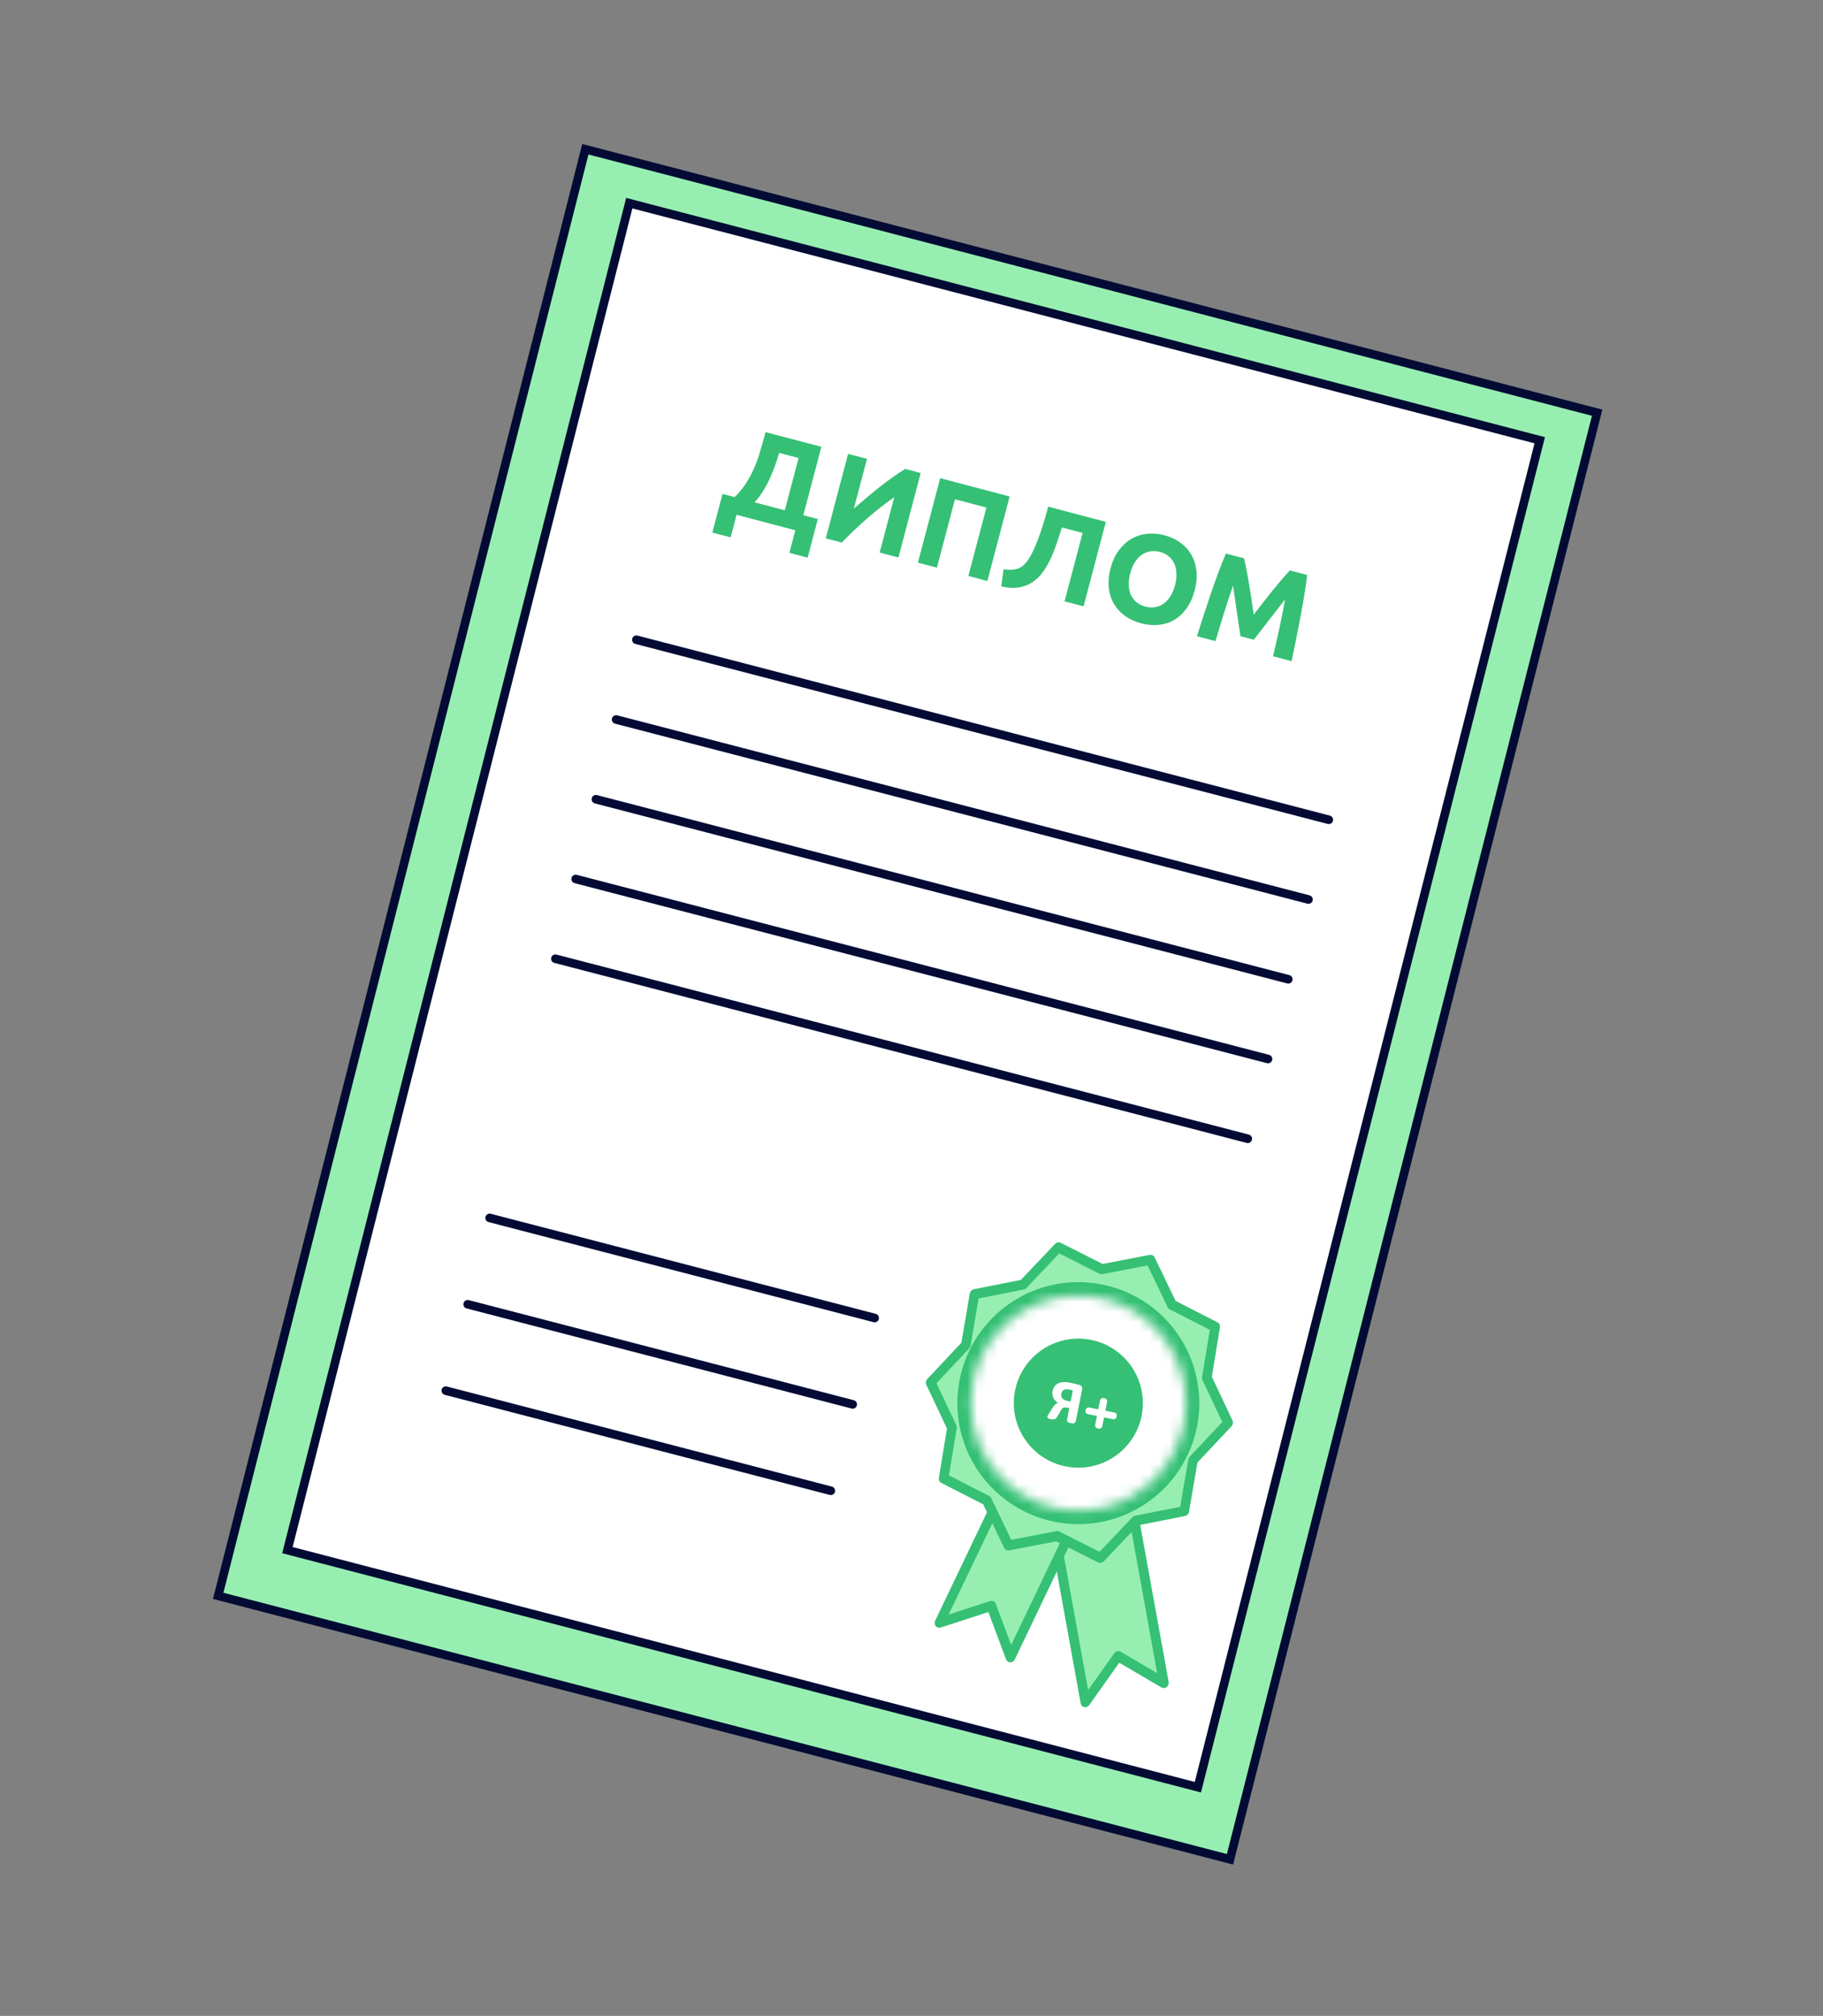 <?xml version="1.0" encoding="UTF-8"?> <svg xmlns="http://www.w3.org/2000/svg" width="180" height="199" viewBox="0 0 180 199" fill="none"><rect x="0" y="0" width="180" height="199" fill="#808080" stroke="none"/><rect x="0.306" y="0.518" width="103.206" height="147.368" transform="matrix(0.968 0.252 -0.246 0.969 57.627 14.153)" fill="#96EFB0" stroke="#030B34" stroke-width="0.849"></rect><rect x="0.306" y="0.518" width="92.869" height="137.217" transform="matrix(0.968 0.252 -0.246 0.969 61.965 19.477)" fill="white" stroke="#030B34" stroke-width="0.849"></rect><path d="M114.922 166.139L110.395 163.483L107.173 168.035L103.347 146.91L111.096 145.015L114.922 166.139Z" fill="#96EFB0"></path><path d="M106.976 168.495C106.837 168.435 106.734 168.307 106.705 168.147L102.879 147.023C102.856 146.895 102.883 146.76 102.954 146.648C103.025 146.536 103.135 146.456 103.258 146.426L111.008 144.53C111.266 144.467 111.514 144.633 111.562 144.9L115.378 165.965C115.413 166.077 115.41 166.204 115.358 166.324C115.25 166.579 114.968 166.703 114.729 166.601C114.729 166.601 114.727 166.6 114.725 166.599C114.708 166.592 114.692 166.584 114.675 166.574L110.512 164.132L107.55 168.317C107.436 168.478 107.245 168.558 107.063 168.522C107.033 168.516 107.004 168.507 106.976 168.495L106.976 168.495ZM103.9 147.278L107.443 166.835L110.017 163.198C110.165 162.99 110.437 162.926 110.641 163.045L114.258 165.168L110.716 145.611L103.9 147.278L103.9 147.278Z" fill="#35C075"></path><path d="M99.779 163.599L97.882 158.523L92.76 160.19L102.215 140.428L109.234 143.837L99.779 163.599Z" fill="#96EFB0"></path><path d="M99.582 164.06C99.47 164.012 99.38 163.92 99.335 163.798L97.591 159.131L92.881 160.663C92.7 160.723 92.507 160.666 92.39 160.519C92.272 160.372 92.251 160.163 92.337 159.984L101.791 140.221C101.911 139.971 102.201 139.864 102.431 139.974L109.45 143.383C109.562 143.438 109.647 143.538 109.685 143.661C109.724 143.784 109.714 143.921 109.656 144.041L100.202 163.804C100.116 163.983 99.94 164.097 99.753 164.095C99.693 164.095 99.635 164.082 99.582 164.06L99.582 164.06ZM98.078 158.062C98.188 158.108 98.279 158.2 98.325 158.324L99.84 162.379L108.593 144.083L102.42 141.085L93.667 159.381L97.76 158.049C97.869 158.014 97.981 158.02 98.078 158.062L98.078 158.062Z" fill="#35C075"></path><path d="M121.266 140.453L117.797 144.147L116.937 149.164L112.145 150.116L108.653 153.789L104.372 151.632L99.574 152.557L97.442 148.121L93.174 145.94L93.998 140.917L91.893 136.468L95.363 132.774L96.222 127.757L101.015 126.805L104.506 123.132L108.787 125.288L113.585 124.364L115.718 128.8L119.985 130.981L119.161 136.003L121.266 140.453Z" fill="#96EFB0"></path><path d="M99.377 153.017C99.279 152.975 99.197 152.898 99.147 152.795L97.081 148.499L92.949 146.387C92.768 146.295 92.67 146.089 92.705 145.877L93.503 141.013L91.465 136.703C91.376 136.515 91.415 136.283 91.561 136.127L94.922 132.549L95.754 127.69C95.79 127.478 95.951 127.307 96.154 127.267L100.795 126.346L104.177 122.789C104.325 122.633 104.546 122.588 104.728 122.681L108.874 124.77L113.52 123.874C113.723 123.835 113.921 123.936 114.011 124.124L116.076 128.42L120.209 130.532C120.39 130.624 120.488 130.83 120.453 131.042L119.655 135.906L121.693 140.216C121.782 140.404 121.743 140.636 121.596 140.793L118.236 144.37L117.404 149.229C117.368 149.441 117.207 149.612 117.004 149.652L112.363 150.573L108.982 154.13C108.834 154.286 108.61 154.327 108.43 154.238L104.285 152.15L99.639 153.045C99.548 153.063 99.457 153.052 99.377 153.018L99.377 153.017ZM93.7 145.644L97.665 147.671C97.753 147.716 97.824 147.789 97.867 147.88L99.849 152.002L104.306 151.143C104.405 151.124 104.506 151.137 104.593 151.182L108.571 153.185L111.815 149.773C111.886 149.698 111.978 149.647 112.076 149.627L116.529 148.743L117.328 144.081C117.345 143.978 117.393 143.882 117.464 143.806L120.688 140.374L118.732 136.239C118.689 136.148 118.674 136.044 118.691 135.941L119.457 131.274L115.492 129.247C115.404 129.202 115.333 129.129 115.29 129.038L113.308 124.916L108.851 125.775C108.752 125.795 108.652 125.781 108.564 125.737L104.587 123.733L101.343 127.146C101.271 127.221 101.179 127.272 101.081 127.292L96.628 128.176L95.83 132.838C95.812 132.941 95.764 133.037 95.693 133.113L92.469 136.545L94.425 140.68C94.468 140.771 94.482 140.875 94.465 140.978L93.7 145.645L93.7 145.644Z" fill="#35C075"></path><path d="M102.335 148.146C107.358 150.289 113.283 147.682 115.568 142.324C117.854 136.966 115.634 130.886 110.611 128.743C105.588 126.6 99.663 129.207 97.377 134.565C95.092 139.923 97.311 146.003 102.335 148.146Z" fill="white"></path><path d="M102.128 148.605C97.785 146.752 95.332 141.998 96.162 137.043C96.648 134.144 98.178 131.563 100.468 129.777C102.759 127.991 105.537 127.213 108.291 127.587C109.164 127.705 110.013 127.938 110.813 128.28C115.157 130.132 117.61 134.887 116.779 139.841C116.294 142.741 114.764 145.321 112.473 147.107C110.183 148.894 107.405 149.671 104.651 149.298C103.778 149.179 102.929 148.946 102.128 148.605ZM110.42 129.202C109.692 128.892 108.92 128.68 108.125 128.572C105.622 128.232 103.096 128.939 101.013 130.564C98.93 132.188 97.54 134.534 97.098 137.17C96.343 141.675 98.573 145.998 102.522 147.682C103.25 147.992 104.022 148.204 104.816 148.312C107.32 148.652 109.846 147.945 111.928 146.321C114.011 144.697 115.402 142.351 115.844 139.714C116.599 135.209 114.369 130.886 110.42 129.202L110.42 129.202Z" fill="#35C075"></path><g clip-path="url(#clip0_9548_180650)"><path d="M104.142 150.224C106.459 150.685 108.861 150.449 111.043 149.545C113.226 148.641 115.092 147.11 116.404 145.146C117.717 143.182 118.418 140.873 118.418 138.51C118.418 136.148 117.718 133.838 116.405 131.874C115.093 129.909 113.228 128.378 111.045 127.474C108.863 126.57 106.461 126.333 104.144 126.794C101.827 127.254 99.698 128.392 98.028 130.062C96.357 131.733 95.219 133.861 94.758 136.178C94.14 139.285 94.781 142.51 96.541 145.145C98.301 147.779 101.035 149.606 104.142 150.224" fill="#35C075"></path><mask id="path-12-inside-1_9548_180650" fill="white"><path d="M104.402 148.923C106.461 149.333 108.596 149.123 110.536 148.319C112.477 147.516 114.135 146.155 115.302 144.409C116.469 142.663 117.091 140.61 117.092 138.51C117.092 136.41 116.469 134.358 115.303 132.611C114.136 130.865 112.478 129.504 110.538 128.7C108.598 127.897 106.463 127.686 104.403 128.096C102.344 128.505 100.452 129.516 98.967 131.001C97.482 132.486 96.471 134.378 96.061 136.437C95.511 139.199 96.081 142.066 97.645 144.408C99.21 146.749 101.64 148.373 104.402 148.923"></path></mask><path d="M96.061 136.437L91.897 135.609L96.061 136.437ZM103.573 153.086C106.456 153.66 109.445 153.366 112.161 152.241L108.912 144.397C107.748 144.879 106.466 145.006 105.23 144.76L103.573 153.086ZM112.161 152.241C114.876 151.117 117.198 149.212 118.831 146.768L111.772 142.05C111.072 143.098 110.077 143.915 108.912 144.397L112.161 152.241ZM118.831 146.768C120.464 144.324 121.336 141.45 121.337 138.511L112.847 138.51C112.846 139.77 112.473 141.002 111.772 142.05L118.831 146.768ZM121.337 138.511C121.337 135.571 120.465 132.698 118.832 130.253L111.773 134.97C112.473 136.018 112.847 137.25 112.847 138.51L121.337 138.511ZM118.832 130.253C117.2 127.809 114.878 125.904 112.163 124.779L108.913 132.622C110.078 133.105 111.073 133.922 111.773 134.97L118.832 130.253ZM112.163 124.779C109.447 123.654 106.459 123.359 103.576 123.932L105.231 132.259C106.467 132.014 107.749 132.14 108.913 132.622L112.163 124.779ZM103.576 123.932C100.692 124.506 98.044 125.921 95.965 127.999L101.968 134.003C102.86 133.112 103.995 132.505 105.231 132.259L103.576 123.932ZM95.965 127.999C93.887 130.078 92.471 132.726 91.897 135.609L100.224 137.266C100.47 136.03 101.077 134.894 101.968 134.003L95.965 127.999ZM91.897 135.609C91.128 139.475 91.926 143.488 94.115 146.766L101.175 142.05C100.236 140.644 99.894 138.923 100.224 137.266L91.897 135.609ZM94.115 146.766C96.305 150.043 99.707 152.317 103.573 153.086L105.23 144.76C103.573 144.43 102.114 143.455 101.175 142.05L94.115 146.766Z" fill="white" mask="url(#path-12-inside-1_9548_180650)"></path><path d="M105.608 137.173C105.363 137.125 105.175 137.134 105.044 137.201C104.912 137.268 104.829 137.391 104.793 137.57C104.757 137.752 104.79 137.908 104.894 138.036C105.001 138.161 105.177 138.248 105.422 138.297L105.67 138.346C105.697 138.351 105.714 138.339 105.72 138.308L105.918 137.316C105.924 137.285 105.912 137.263 105.883 137.25C105.806 137.22 105.714 137.195 105.608 137.173ZM103.585 140.053C103.512 140.038 103.461 139.998 103.432 139.931C103.402 139.864 103.407 139.801 103.448 139.741L103.899 139.014C103.994 138.861 104.083 138.744 104.167 138.665C104.252 138.581 104.346 138.523 104.449 138.49C104.456 138.491 104.46 138.488 104.461 138.481C104.462 138.478 104.461 138.476 104.457 138.475C104.252 138.352 104.101 138.186 104.003 137.977C103.909 137.765 103.885 137.543 103.931 137.312C104.002 136.954 104.183 136.704 104.473 136.561C104.767 136.415 105.172 136.394 105.689 136.497C106.012 136.561 106.325 136.639 106.625 136.731C106.706 136.755 106.768 136.803 106.811 136.876C106.857 136.949 106.872 137.029 106.855 137.115L106.226 140.272C106.211 140.351 106.168 140.414 106.097 140.461C106.027 140.508 105.953 140.524 105.873 140.508L105.6 140.453C105.517 140.437 105.452 140.394 105.405 140.324C105.362 140.254 105.348 140.18 105.364 140.1L105.573 139.046C105.58 139.015 105.569 138.997 105.541 138.992L105.324 138.949C105.176 138.919 105.063 138.923 104.983 138.961C104.908 139 104.831 139.087 104.754 139.222L104.348 139.914C104.3 139.991 104.235 140.048 104.153 140.085C104.07 140.122 103.986 140.132 103.9 140.115L103.585 140.053Z" fill="white"></path><path d="M107.42 139.602C107.341 139.586 107.277 139.543 107.231 139.473C107.184 139.403 107.168 139.328 107.184 139.249L107.198 139.176C107.214 139.097 107.257 139.034 107.327 138.987C107.397 138.94 107.472 138.925 107.551 138.941L108.394 139.108C108.425 139.114 108.443 139.102 108.449 139.071L108.614 138.244C108.63 138.165 108.671 138.102 108.738 138.054C108.808 138.007 108.882 137.992 108.962 138.007L109.086 138.032C109.165 138.048 109.226 138.09 109.27 138.16C109.317 138.23 109.332 138.305 109.316 138.384L109.152 139.211C109.146 139.242 109.158 139.26 109.189 139.266L110.031 139.434C110.111 139.45 110.174 139.493 110.22 139.563C110.267 139.633 110.283 139.708 110.267 139.787L110.253 139.859C110.237 139.939 110.194 140.002 110.124 140.049C110.054 140.096 109.979 140.111 109.9 140.095L109.058 139.928C109.027 139.922 109.008 139.934 109.002 139.965L108.837 140.792C108.822 140.871 108.779 140.934 108.708 140.981C108.642 141.028 108.569 141.044 108.489 141.029L108.365 141.004C108.286 140.988 108.223 140.945 108.176 140.875C108.133 140.805 108.119 140.731 108.135 140.652L108.299 139.825C108.305 139.794 108.293 139.776 108.262 139.769L107.42 139.602Z" fill="white"></path></g><path d="M62.837 63.153L131.199 80.923" stroke="#030B34" stroke-width="0.849" stroke-linecap="round"></path><path d="M60.835 71.025L129.197 88.795" stroke="#030B34" stroke-width="0.849" stroke-linecap="round"></path><path d="M58.84 78.898L127.201 96.668" stroke="#030B34" stroke-width="0.849" stroke-linecap="round"></path><path d="M56.838 86.769L125.2 104.539" stroke="#030B34" stroke-width="0.849" stroke-linecap="round"></path><path d="M54.839 94.641L123.201 112.411" stroke="#030B34" stroke-width="0.849" stroke-linecap="round"></path><path d="M48.347 120.226L86.362 130.107" stroke="#030B34" stroke-width="0.849" stroke-linecap="round"></path><path d="M46.178 128.75L84.194 138.632" stroke="#030B34" stroke-width="0.849" stroke-linecap="round"></path><path d="M44.019 137.278L82.035 147.159" stroke="#030B34" stroke-width="0.849" stroke-linecap="round"></path><path d="M71.342 48.754L72.546 49.071C72.978 48.636 73.345 48.188 73.646 47.727C73.948 47.266 74.208 46.785 74.425 46.285C74.651 45.787 74.845 45.263 75.007 44.714C75.177 44.167 75.343 43.589 75.503 42.979L75.589 42.654L81.1 44.107L79.32 50.858L80.751 51.235L79.746 55.049L77.941 54.573L78.528 52.347L72.728 50.818L72.141 53.044L70.336 52.568L71.342 48.754ZM76.939 44.709C76.809 45.138 76.663 45.576 76.502 46.022C76.342 46.469 76.162 46.906 75.963 47.334C75.767 47.754 75.544 48.159 75.296 48.548C75.058 48.931 74.79 49.277 74.495 49.585L77.491 50.375L78.852 45.213L76.939 44.709ZM81.539 53.142L83.738 44.803L85.603 45.295L84.305 50.216C84.708 49.859 85.135 49.491 85.587 49.113C86.041 48.726 86.489 48.36 86.932 48.014C87.386 47.661 87.823 47.335 88.246 47.034C88.668 46.734 89.047 46.486 89.381 46.291L90.909 46.694L88.71 55.033L86.857 54.544L88.298 49.081C87.374 49.721 86.477 50.424 85.606 51.19C84.735 51.955 83.904 52.744 83.115 53.557L81.539 53.142ZM99.691 49.01L97.492 57.349L95.615 56.854L97.395 50.103L94.291 49.285L92.511 56.035L90.634 55.54L92.833 47.202L99.691 49.01ZM104.849 52.069C104.683 52.6 104.508 53.133 104.324 53.668C104.15 54.197 103.949 54.702 103.719 55.181C103.498 55.664 103.241 56.102 102.948 56.497C102.663 56.893 102.324 57.22 101.93 57.477C101.544 57.735 101.101 57.906 100.598 57.988C100.096 58.07 99.517 58.037 98.861 57.89L99.088 56.2C99.683 56.288 100.166 56.261 100.538 56.118C100.912 55.968 101.242 55.678 101.527 55.247C101.882 54.714 102.221 53.997 102.545 53.096C102.878 52.189 103.197 51.161 103.499 50.014L109.19 51.515L106.991 59.854L105.114 59.359L106.894 52.608L104.849 52.069ZM111.595 56.602C111.487 57.011 111.438 57.393 111.447 57.747C111.465 58.103 111.534 58.426 111.655 58.716C111.786 58.999 111.971 59.241 112.21 59.441C112.449 59.641 112.745 59.788 113.098 59.881C113.443 59.972 113.768 59.989 114.075 59.933C114.39 59.879 114.67 59.76 114.916 59.575C115.172 59.386 115.391 59.139 115.574 58.835C115.765 58.534 115.915 58.179 116.022 57.77C116.13 57.361 116.176 56.978 116.158 56.621C116.151 56.259 116.081 55.936 115.95 55.653C115.829 55.364 115.645 55.118 115.398 54.915C115.159 54.715 114.867 54.57 114.522 54.479C114.17 54.386 113.839 54.371 113.53 54.436C113.223 54.492 112.942 54.615 112.686 54.805C112.44 54.989 112.221 55.236 112.028 55.545C111.845 55.849 111.7 56.201 111.595 56.602ZM117.96 58.281C117.771 58.995 117.497 59.596 117.137 60.084C116.786 60.566 116.378 60.944 115.912 61.215C115.448 61.479 114.934 61.635 114.372 61.684C113.818 61.736 113.249 61.684 112.663 61.529C112.094 61.379 111.58 61.145 111.124 60.828C110.667 60.51 110.298 60.121 110.016 59.66C109.736 59.192 109.559 58.66 109.484 58.066C109.411 57.463 109.469 56.805 109.657 56.091C109.846 55.377 110.123 54.781 110.489 54.303C110.858 53.817 111.279 53.439 111.753 53.169C112.236 52.902 112.75 52.741 113.296 52.688C113.85 52.637 114.404 52.684 114.957 52.83C115.527 52.98 116.04 53.214 116.497 53.532C116.953 53.85 117.321 54.243 117.601 54.711C117.881 55.18 118.057 55.715 118.13 56.318C118.205 56.912 118.148 57.567 117.96 58.281ZM122.836 55.114C122.911 55.417 122.988 55.789 123.069 56.231C123.16 56.666 123.246 57.139 123.326 57.65C123.416 58.154 123.499 58.669 123.574 59.195C123.65 59.721 123.721 60.216 123.788 60.68C124.074 60.309 124.38 59.914 124.705 59.493C125.031 59.073 125.353 58.665 125.672 58.268C126.001 57.866 126.309 57.497 126.595 57.16C126.891 56.818 127.146 56.534 127.36 56.307L129.069 56.758C129.003 57.332 128.911 57.973 128.794 58.68C128.686 59.38 128.558 60.11 128.409 60.869C128.271 61.622 128.123 62.377 127.967 63.133C127.818 63.892 127.673 64.604 127.532 65.27L125.703 64.788C125.892 63.972 126.093 63.081 126.305 62.116C126.516 61.151 126.71 60.172 126.886 59.18C126.652 59.479 126.394 59.81 126.109 60.172C125.825 60.535 125.541 60.898 125.256 61.26C124.98 61.625 124.712 61.974 124.452 62.309C124.194 62.636 123.974 62.917 123.792 63.152L122.481 62.806C122.438 62.512 122.385 62.159 122.322 61.748C122.261 61.328 122.196 60.891 122.128 60.435C122.067 59.981 122.003 59.527 121.934 59.071C121.866 58.616 121.803 58.2 121.748 57.825C121.412 58.775 121.098 59.721 120.806 60.666C120.514 61.609 120.249 62.483 120.012 63.287L118.183 62.805C118.388 62.156 118.609 61.463 118.846 60.728C119.091 59.995 119.335 59.265 119.578 58.54C119.83 57.809 120.079 57.111 120.323 56.446C120.577 55.775 120.817 55.173 121.043 54.641L122.836 55.114Z" fill="#35C075"></path><defs><clipPath id="clip0_9548_180650"><rect width="26.544" height="26.544" fill="white" transform="translate(96.046 122.902) rotate(11.255)"></rect></clipPath></defs></svg> 